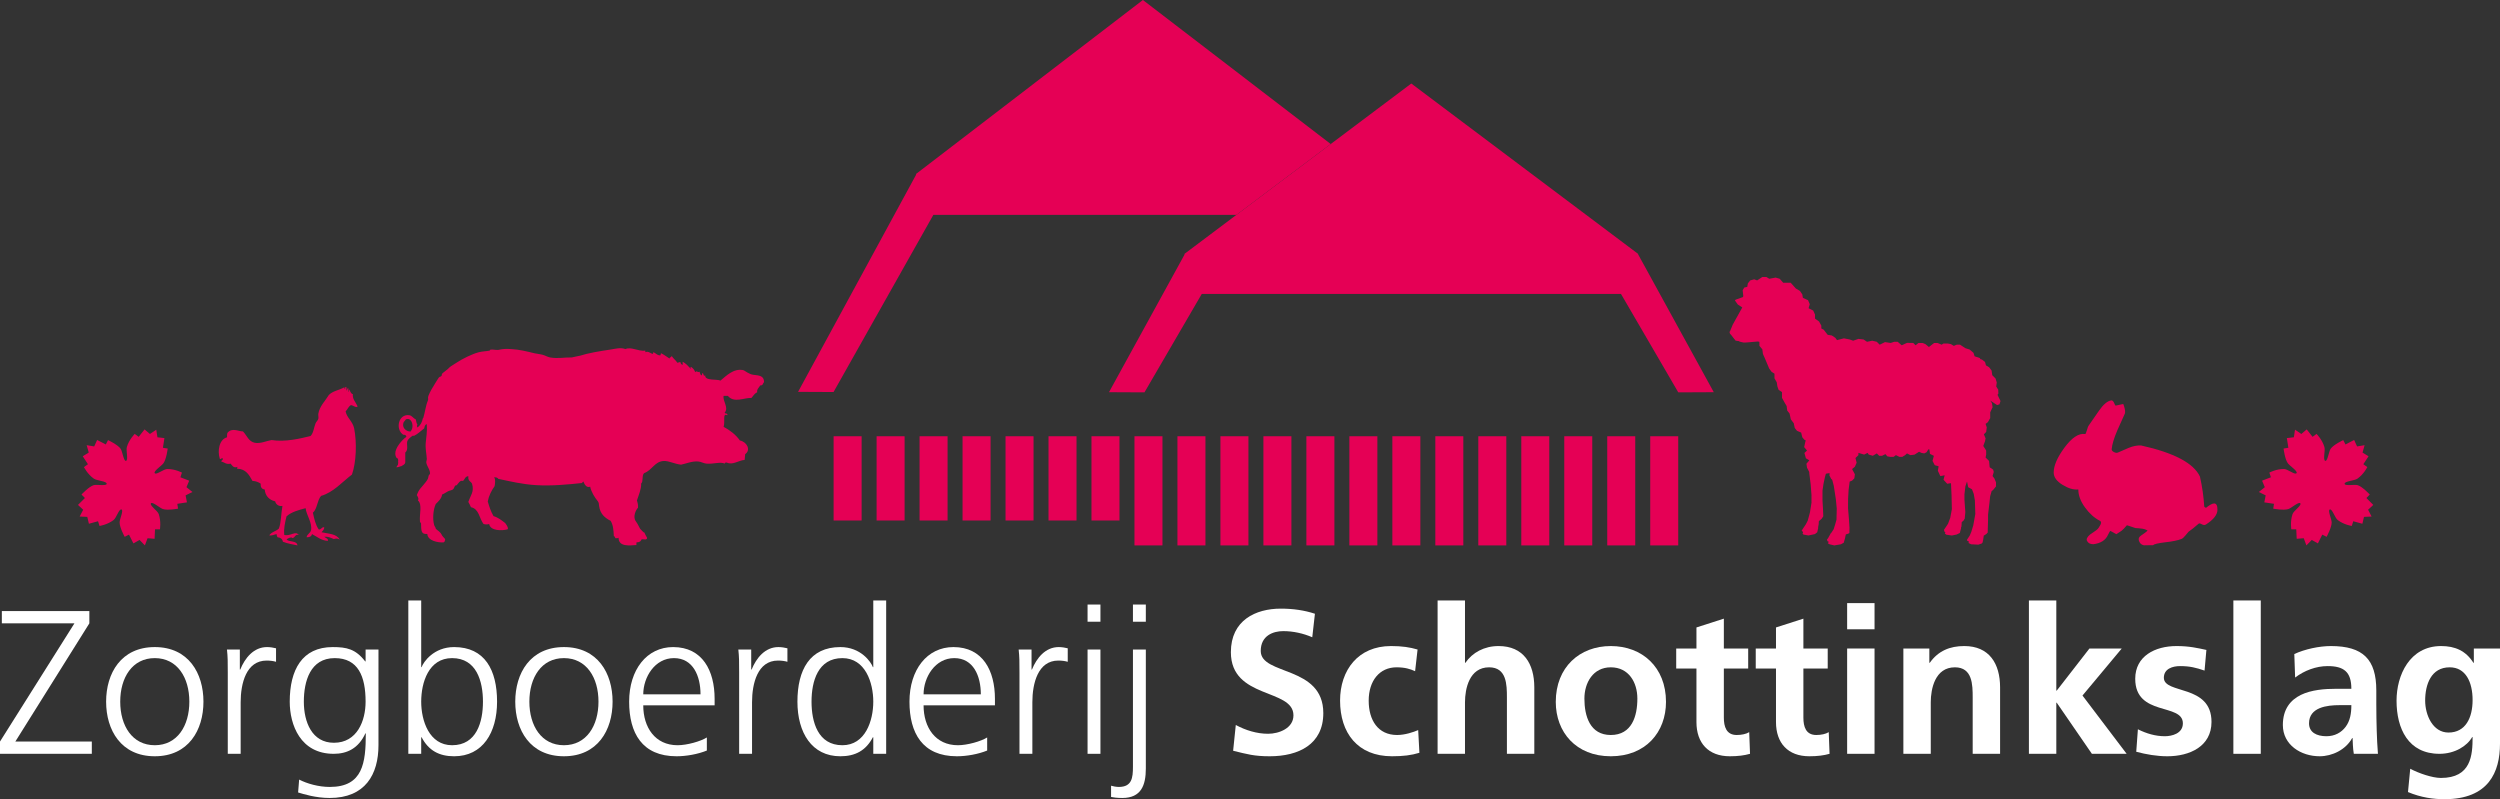 <!-- Generator: Adobe Illustrator 22.0.1, SVG Export Plug-In  -->
<svg version="1.1"
	 xmlns="http://www.w3.org/2000/svg" xmlns:xlink="http://www.w3.org/1999/xlink" xmlns:a="http://ns.adobe.com/AdobeSVGViewerExtensions/3.0/"
	 x="0px" y="0px" width="1714.496px" height="548.095px" viewBox="0 0 1714.496 548.095"
	 style="enable-background:new 0 0 1714.496 548.095;" xml:space="preserve">
<rect x="0" y="0" width="1714.496" height="548.095" fill="#333333" stroke="none"/>
<style type="text/css">
	.st0{fill:#FFFFFF;}
	.st1{clip-path:url(#SVGID_8_);fill:#FFFFFF;}
	.st2{clip-path:url(#SVGID_9_);fill:#FFFFFF;}
	.st3{clip-path:url(#SVGID_10_);fill:#FFFFFF;}
	.st4{clip-path:url(#SVGID_11_);fill:#FFFFFF;}
	.st5{clip-path:url(#SVGID_12_);fill:#FFFFFF;}
	.st6{fill:#E50055;}
	.st7{clip-path:url(#SVGID_13_);fill:#E50055;}
	.st8{clip-path:url(#SVGID_14_);fill:#E50055;}
	.st9{clip-path:url(#SVGID_16_);fill:#FFFFFF;}
	.st10{clip-path:url(#SVGID_18_);fill:#FFFFFF;}
	.st11{clip-path:url(#SVGID_20_);fill:#FFFFFF;}
	.st12{clip-path:url(#SVGID_22_);fill:#FFFFFF;}
	.st13{clip-path:url(#SVGID_24_);fill:#FFFFFF;}
	.st14{clip-path:url(#SVGID_26_);fill:#E50055;}
	.st15{clip-path:url(#SVGID_28_);fill:#E50055;}
</style>
<defs>
</defs>
<polygon class="st0" points="1.263,419.083 1.263,427.496 51.044,427.496 0,508.547 0,516.963 62.964,516.963 62.964,508.547 
	10.519,508.547 61.281,427.496 61.281,419.083 "/>
<g>
	<defs>
		<rect id="SVGID_7_" x="0" y="0.001" width="1714.496" height="548.094"/>
	</defs>
	<clipPath id="SVGID_8_">
		<use xlink:href="#SVGID_7_"  style="overflow:visible;"/>
	</clipPath>
	<path class="st1" d="M106.151,511.073c15.427,0,23.701-13.322,23.701-29.867c0-16.548-8.274-29.872-23.701-29.872
		c-15.425,0-23.7,13.324-23.7,29.872C82.451,497.751,90.726,511.073,106.151,511.073 M106.151,443.763
		c23.139,0,33.377,17.952,33.377,37.444c0,19.487-10.238,37.441-33.377,37.441c-23.137,0-33.375-17.954-33.375-37.441
		C72.776,461.715,83.014,443.763,106.151,443.763"/>
	<path class="st1" d="M156.21,461.433c0-7.854,0-10.797-0.56-15.988h8.833v13.743h0.282c3.225-7.995,9.254-15.425,18.369-15.425
		c2.103,0,4.629,0.419,6.171,0.842v9.254c-1.824-0.56-4.208-0.842-6.451-0.842c-14.023,0-17.81,15.705-17.81,28.608v35.339h-8.834
		V461.433z"/>
	<path class="st1" d="M228.988,509.389c15.987,0,21.736-15.145,21.736-28.183c0-17.251-5.049-29.872-21.177-29.872
		c-16.826,0-21.174,15.988-21.174,29.872C208.373,495.225,213.983,509.389,228.988,509.389 M259.557,511.074
		c0,19.915-8.975,36.178-33.516,36.178c-9.395,0-17.948-2.663-21.595-3.786l0.704-8.833c5.468,2.803,13.318,5.048,21.031,5.048
		c22.717,0,24.683-16.546,24.683-36.741h-0.282c-4.767,10.377-12.621,14.023-21.734,14.023c-22.859,0-30.15-19.912-30.15-35.757
		c0-21.738,8.413-37.443,29.447-37.443c9.536,0,15.706,1.263,22.299,9.816h0.28v-8.134h8.833V511.074z"/>
	<path class="st1" d="M310.037,451.334c-16.126,0-21.177,16.828-21.177,29.872c0,13.037,5.47,29.868,21.177,29.868
		c16.827,0,21.175-15.986,21.175-29.868C331.212,467.322,326.864,451.334,310.037,451.334 M280.027,411.791h8.833v45.712h0.282
		c1.262-3.503,8.274-13.741,22.296-13.741c21.036,0,29.45,15.706,29.45,37.444c0,21.174-9.816,37.442-29.45,37.442
		c-10.236,0-17.527-3.927-22.296-13.043h-0.282v11.358h-8.833V411.791z"/>
	<path class="st1" d="M386.737,511.073c15.428,0,23.701-13.322,23.701-29.867c0-16.548-8.273-29.872-23.701-29.872
		c-15.424,0-23.698,13.324-23.698,29.872C363.039,497.751,371.313,511.073,386.737,511.073 M386.737,443.763
		c23.139,0,33.377,17.952,33.377,37.444c0,19.487-10.238,37.441-33.377,37.441c-23.136,0-33.373-17.954-33.373-37.441
		C353.364,461.715,363.601,443.763,386.737,443.763"/>
	<path class="st1" d="M480.409,476.157c0-12.482-5.048-24.823-18.23-24.823c-13.042,0-21.036,13.04-21.036,24.823H480.409z
		 M484.755,514.721c-6.169,2.522-14.162,3.927-20.755,3.927c-23.697,0-32.533-15.988-32.533-37.442
		c0-21.879,12.061-37.444,30.15-37.444c20.193,0,28.466,16.266,28.466,35.48v4.487h-48.94c0,15.145,8.134,27.345,23.558,27.345
		c6.452,0,15.845-2.668,20.054-5.329V514.721z"/>
	<path class="st1" d="M506.908,461.433c0-7.854,0-10.797-0.561-15.988h8.834v13.743h0.28c3.227-7.995,9.256-15.425,18.372-15.425
		c2.104,0,4.625,0.419,6.171,0.842v9.254c-1.825-0.56-4.207-0.842-6.454-0.842c-14.022,0-17.807,15.705-17.807,28.608v35.339h-8.835
		V461.433z"/>
	<path class="st1" d="M577.721,511.074c15.706,0,21.175-16.83,21.175-29.868c0-13.044-5.469-29.872-21.175-29.872
		c-16.828,0-21.174,15.988-21.174,29.872C556.547,495.088,560.893,511.074,577.721,511.074 M607.732,516.963h-8.835v-11.358h-0.279
		c-4.767,9.116-12.062,13.043-22.299,13.043c-19.631,0-29.447-16.268-29.447-37.442c0-21.738,8.414-37.444,29.447-37.444
		c14.025,0,21.037,10.238,22.299,13.741h0.279v-45.712h8.835V516.963z"/>
	<path class="st1" d="M672.654,476.157c0-12.482-5.048-24.823-18.23-24.823c-13.042,0-21.036,13.04-21.036,24.823H672.654z
		 M677,514.721c-6.17,2.522-14.162,3.927-20.754,3.927c-23.698,0-32.534-15.988-32.534-37.442c0-21.879,12.062-37.444,30.152-37.444
		c20.192,0,28.467,16.266,28.467,35.48v4.487h-48.943c0,15.145,8.134,27.345,23.559,27.345c6.453,0,15.846-2.668,20.053-5.329
		V514.721z"/>
	<path class="st1" d="M699.155,461.433c0-7.854,0-10.797-0.563-15.988h8.836v13.743h0.279c3.225-7.995,9.258-15.425,18.371-15.425
		c2.103,0,4.626,0.419,6.171,0.842v9.254c-1.825-0.56-4.206-0.842-6.452-0.842c-14.022,0-17.809,15.705-17.809,28.608v35.339h-8.833
		V461.433z"/>
</g>
<path class="st0" d="M745.846,445.445h8.834v71.518h-8.834V445.445z M754.681,426.375h-8.834v-11.779h8.834V426.375z"/>
<g>
	<defs>
		<rect id="SVGID_6_" x="0" y="0.001" width="1714.496" height="548.094"/>
	</defs>
	<clipPath id="SVGID_9_">
		<use xlink:href="#SVGID_6_"  style="overflow:visible;"/>
	</clipPath>
	<path class="st2" d="M785.808,426.374h-8.837v-11.779h8.837V426.374z M761.97,538.84c1.259,0.419,3.644,0.84,5.325,0.84
		c8.975,0,9.676-6.308,9.676-13.743v-80.493h8.837v81.615c0,11.503-3.228,20.193-16.126,20.193c-3.788,0-6.31-0.421-7.712-0.699
		V538.84z"/>
	<path class="st2" d="M899.95,437.031c-6.174-2.666-13.044-4.207-19.913-4.207c-6.733,0-15.425,2.948-15.425,13.602
		c0,16.969,42.91,9.819,42.91,42.632c0,21.456-16.969,29.59-36.738,29.59c-10.661,0-15.43-1.404-25.103-3.788l1.821-17.668
		c6.734,3.647,14.444,6.028,22.155,6.028c7.437,0,17.39-3.786,17.39-12.623c0-18.649-42.91-10.934-42.91-43.329
		c0-21.877,16.969-29.87,34.218-29.87c8.414,0,16.266,1.125,23.418,3.509L899.95,437.031z"/>
	<path class="st2" d="M970.481,460.31c-3.365-1.543-7.012-2.666-12.76-2.666c-11.64,0-19.075,9.257-19.075,22.859
		c0,13.322,6.311,23.559,19.494,23.559c5.329,0,11.216-1.962,14.447-3.369l0.838,15.567c-5.469,1.686-11.078,2.388-18.793,2.388
		c-23.698,0-35.614-16.129-35.614-38.145c0-20.896,12.335-37.442,34.915-37.442c7.574,0,13.042,0.84,18.233,2.384L970.481,460.31z"
		/>
	<path class="st2" d="M985.9,411.791h18.79v42.769h0.282c4.767-7.014,12.901-11.499,22.718-11.499
		c17.11,0,24.538,12.061,24.538,28.326v45.576h-18.788v-38.564c0-8.835-0.141-20.755-12.202-20.755
		c-13.602,0-16.548,14.725-16.548,23.981v35.338H985.9V411.791z"/>
	<path class="st2" d="M1104.671,504.062c14.442,0,18.232-12.903,18.232-24.959c0-11.082-5.891-21.459-18.232-21.459
		c-12.2,0-18.091,10.657-18.091,21.459C1086.58,491.018,1090.365,504.062,1104.671,504.062 M1104.671,443.061
		c21.456,0,37.863,14.442,37.863,38.284c0,20.755-13.883,37.303-37.863,37.303c-23.84,0-37.724-16.548-37.724-37.303
		C1066.947,457.503,1083.356,443.061,1104.671,443.061"/>
	<path class="st2" d="M1163.421,458.487h-13.882v-13.741h13.882v-14.444l18.79-6.031v20.475h16.692v13.741h-16.692v33.658
		c0,6.167,1.687,11.918,8.835,11.918c3.367,0,6.591-0.702,8.558-1.963l0.557,14.863c-3.922,1.125-8.27,1.685-13.882,1.685
		c-14.724,0-22.858-9.115-22.858-23.423V458.487z"/>
	<path class="st2" d="M1217.97,458.487h-13.884v-13.741h13.884v-14.444l18.792-6.031v20.475h16.683v13.741h-16.683v33.658
		c0,6.167,1.681,11.918,8.831,11.918c3.367,0,6.591-0.702,8.555-1.963l0.562,14.863c-3.929,1.125-8.275,1.685-13.886,1.685
		c-14.722,0-22.854-9.115-22.854-23.423V458.487z"/>
</g>
<path class="st0" d="M1266.765,444.746h18.79v72.217h-18.79V444.746z M1266.765,413.615h18.79v17.948h-18.79V413.615z"/>
<g>
	<defs>
		<rect id="SVGID_5_" x="0" y="0.001" width="1714.496" height="548.094"/>
	</defs>
	<clipPath id="SVGID_10_">
		<use xlink:href="#SVGID_5_"  style="overflow:visible;"/>
	</clipPath>
	<path class="st3" d="M1305.329,444.746h17.809v9.814h0.278c5.887-8.275,13.884-11.499,23.698-11.499
		c17.108,0,24.543,12.061,24.543,28.327v45.575h-18.792V478.4c0-8.836-0.139-20.755-12.202-20.755
		c-13.6,0-16.548,14.724-16.548,23.98v35.338h-18.786V444.746z"/>
</g>
<polygon class="st0" points="1391.424,411.791 1410.217,411.791 1410.217,473.634 1410.497,473.634 1432.929,444.746 
	1455.091,444.746 1428.164,476.997 1458.451,516.963 1434.616,516.963 1410.497,481.903 1410.217,481.903 1410.217,516.963 
	1391.424,516.963 "/>
<g>
	<defs>
		<rect id="SVGID_4_" x="0" y="0.001" width="1714.496" height="548.094"/>
	</defs>
	<clipPath id="SVGID_11_">
		<use xlink:href="#SVGID_4_"  style="overflow:visible;"/>
	</clipPath>
	<path class="st4" d="M1511.878,459.887c-5.752-1.96-9.96-3.08-16.828-3.08c-5.054,0-11.079,1.821-11.079,7.99
		c0,11.499,32.674,4.205,32.674,30.291c0,16.826-15.007,23.56-30.289,23.56c-7.155,0-14.444-1.266-21.319-3.087l1.127-15.423
		c5.887,2.941,12.054,4.764,18.508,4.764c4.769,0,12.338-1.823,12.338-8.83c0-14.169-32.672-4.492-32.672-30.573
		c0-15.567,13.604-22.438,28.329-22.438c8.835,0,14.581,1.405,20.472,2.664L1511.878,459.887z"/>
</g>
<rect x="1531.643" y="411.792" class="st0" width="18.792" height="105.172"/>
<g>
	<defs>
		<rect id="SVGID_3_" x="0" y="0.001" width="1714.496" height="548.094"/>
	</defs>
	<clipPath id="SVGID_12_">
		<use xlink:href="#SVGID_3_"  style="overflow:visible;"/>
	</clipPath>
	<path class="st5" d="M1595.447,504.902c5.748,0,10.239-2.522,13.183-6.449c3.082-4.069,3.927-9.254,3.927-14.864h-8.134
		c-8.412,0-20.894,1.4-20.894,12.482C1583.529,502.238,1588.715,504.902,1595.447,504.902 M1573.433,448.53
		c7.287-3.365,17.105-5.468,25.098-5.468c22.016,0,31.132,9.115,31.132,30.428v9.258c0,7.289,0.143,12.764,0.282,18.091
		c0.136,5.468,0.419,10.518,0.84,16.125h-16.548c-0.701-3.786-0.701-8.558-0.84-10.798h-0.282
		c-4.346,7.995-13.741,12.482-22.296,12.482c-12.762,0-25.242-7.715-25.242-21.456c0-10.802,5.188-17.107,12.339-20.615
		c7.154-3.507,16.408-4.208,24.262-4.208h10.379c0-11.637-5.191-15.562-16.268-15.562c-7.997,0-15.986,3.08-22.296,7.852
		L1573.433,448.53z"/>
	<path class="st5" d="M1695.704,480.084c0-12.343-4.763-22.439-15.704-22.439c-12.76,0-16.827,11.781-16.827,22.858
		c0,9.814,5.19,21.877,15.985,21.877C1690.941,502.38,1695.704,492.145,1695.704,480.084 M1714.496,444.746v65.208
		c0,19.63-7.852,38.141-38.141,38.141c-7.43,0-15.987-1.123-24.963-4.909l1.543-15.985c5.748,3.084,15.145,6.312,21.037,6.312
		c20.755,0,21.732-15.566,21.732-28.048h-0.276c-3.506,6.171-11.922,11.498-22.439,11.498c-21.317,0-29.445-17.105-29.445-36.46
		c0-17.388,8.972-37.442,30.567-37.442c9.538,0,16.969,3.224,22.157,11.499h0.28v-9.814H1714.496z"/>
</g>
<rect x="571.687" y="299.178" class="st6" width="19.206" height="57.782"/>
<rect x="601.166" y="299.178" class="st6" width="19.2" height="57.782"/>
<rect x="630.638" y="299.178" class="st6" width="19.204" height="57.782"/>
<rect x="660.116" y="299.178" class="st6" width="19.204" height="57.782"/>
<rect x="689.594" y="299.178" class="st6" width="19.202" height="57.782"/>
<rect x="719.067" y="299.178" class="st6" width="19.202" height="57.782"/>
<rect x="748.539" y="299.178" class="st6" width="19.203" height="57.782"/>
<rect x="778.017" y="299.178" class="st6" width="19.199" height="74.865"/>
<rect x="807.494" y="299.178" class="st6" width="19.202" height="74.865"/>
<rect x="836.969" y="299.178" class="st6" width="19.202" height="74.865"/>
<rect x="866.447" y="299.178" class="st6" width="19.2" height="74.865"/>
<rect x="895.917" y="299.178" class="st6" width="19.207" height="74.865"/>
<rect x="925.398" y="299.178" class="st6" width="19.2" height="74.865"/>
<rect x="954.874" y="299.178" class="st6" width="19.2" height="74.865"/>
<rect x="984.344" y="299.178" class="st6" width="19.205" height="74.865"/>
<rect x="1013.821" y="299.178" class="st6" width="19.202" height="74.865"/>
<rect x="1043.295" y="299.178" class="st6" width="19.205" height="74.865"/>
<rect x="1072.772" y="299.178" class="st6" width="19.202" height="74.865"/>
<rect x="1102.252" y="299.178" class="st6" width="19.196" height="74.865"/>
<rect x="1131.727" y="299.178" class="st6" width="19.2" height="74.865"/>
<g>
	<defs>
		<rect id="SVGID_2_" x="0" y="0.001" width="1714.496" height="548.094"/>
	</defs>
	<clipPath id="SVGID_13_">
		<use xlink:href="#SVGID_2_"  style="overflow:visible;"/>
	</clipPath>
	<path class="st7" d="M847.948,147.342"/>
</g>
<polygon class="st6" points="783.793,0 628.248,119.276 628.248,119.849 547.308,268.732 571.646,268.847 640.101,147.343 
	847.948,147.343 912.602,98.774 "/>
<polygon class="st6" points="1123.406,174.4 1123.406,174.108 967.856,57.272 847.948,147.343 812.312,174.108 812.312,174.668 
	760.536,268.968 784.873,269.085 824.166,201.595 1111.677,201.595 1150.965,269.085 1175.304,268.968 "/>
<polygon class="st6" points="1356.993,369.836 1357.327,369.859 1356.7,369.657 "/>
<path class="st6" d="M1356.7,369.656l0.627,0.202l-0.334-0.023L1356.7,369.656z M1186.116,227.904l0.37,1.032l0.663,0.665
	l0.02-0.049l0.089,0.198l2.14,2.765l0.956,1.144h0.37l0.92,0.184h0.554l1.107,0.516l2.397,0.552h1.292l2.397-0.184l5.863-0.516
	l1.162,0.104l0.199,0.523v2.359l1.992,2.361l0.408,3.17l1.328,2.987l2.948,7.006l1.698,2.323l1.954,1.218v3.209l1.549,2.69
	l0.444,2.804l0.809,2.359l2.359,1.587v3.982l1.993,3.576l1.181,1.991l0.403,3.134l1.586,1.955l0.885,4.057l1.991,2.617l0.702,3.282
	l1.548,1.955l2.84,1.216l0.773,3.171l1.328,1.623l1.111,0.708l-0.338,0.73l-0.811,3.726l1.956,2.323l-1.768,1.695l0.993,3.65
	l2.361,1.402l-1.992,2.324l0.406,2.691l1.586,3.096l0.083,0.09l-0.193-0.016l1.033,8.371l0.553,7.266v5.31l-1.071,6.675
	l-1.512,5.565l-1.25,2.446l-0.006-0.009l-2.875,4.35l0.997,1.107l-0.405,0.883l0.589,0.739l3.43,0.627l4.426-0.923l1.62-1.29
	l0.665-2.913v-0.371l-0.098,0.013l0.43-2.222l0.112-2.106l1.879-1.586l1.179-1.769l-0.256-5.825l-0.296-5.054v-6.711l0.664-4.61
	l0.958-4.458l0.645-2.353l0.278-0.229l2.334-0.355l-0.123,1.606l1.216,2.397l0.67,0.529l1.1,4.193l1.403,9.185l0.627,6.304
	l-0.186,7.742l-0.885,3.172l-1.033,3.319l-1.781,2.72l-0.096-0.103l-1.991,3.575l-0.813,1.071l0.553,1.071l0.813,0.331l-0.701,0.995
	l1.178,0.703l3.244,0.771l4.538-0.771l1.954-1.07l1.032-3.652h-0.065l0.471-2.065l1.546-0.439l0.889-0.52l0.072-3.539l-0.37-5.789
	l-0.625-7.558l0.036-6.64l0.367-6.192l0.719-5.542l1.645-0.654l1.548-1.55l0.369-2.803l-1.917-3.578l1.917-1.585l1.214-2.767
	l-0.811-3.206l2.03-1.991v-1.55l0.074,0.023l3.835,1.157l2.359-1.18l0.813,1.18l2.764,0.812l2.767-1.623l1.622,1.623h1.955
	l2.359-1.144l1.217,1.511l1.953,0.37h2.399l1.586-1.179l2.395,1.179h1.991l1.954-1.179l1.256-1.181l2.359,1.181l2.803-0.335
	l3.134-1.989l1.586,0.774l1.956,0.369l1.583-0.812l1.219-1.954h0.708l0.432,3.098l2.657,1.33l-0.921,3.467l1.548,2.949l2.655,0.735
	l-0.554,3.1l1.734,3.65l2.948-0.553l-0.773,3.06l2.507,2.728l2.545-0.367l0.089,0.166l-0.018,0.018l0.37,8.078l0.22,9.547
	l-1.105,5.936l-1.512,4.019l-0.493,0.793l-2.309,3.414l0.331,1.255l0.666,0.515l-0.368,0.811l1.031,0.775l3.723,0.551l3.246-0.663
	l2.249-1.071l0.884-3.468l-0.08-0.327l0.302-0.663l0.184-2.988l1.255-1.071l0.811-1.362l0.405-4.539l-0.589-8.297v-3.871
	l0.625-5.385l1.064-3.15l0.119,0.018l0.737,3.687l2.397,1.362h0.19l1.246,3.284l0.775,4.499l0.295,9.22l-1.4,7.814l-1.328,4.39
	l-1.035,2.491l-2.063,3.19l0.405,0.551l1.071,0.48l-0.334,0.994l1.844,0.887l4.904,0.256l2.361-0.811l0.589-0.699l0.217-1.317
	l0.078,0.026l0.48-3.36l1.769-1.142l0.923-0.959l0.258-8.553v-3.763l0.959-8.074l0.479-4.574l1.028-3.535l1.038-0.779l1.955-2.433
	v-2.765l-1.144-2.728l-1.217-1.584l0.811-2.802l-0.405-1.589l-2.397-1.62l-0.406-4.352l-2.397-2.358l0.406-1.992v-2.802
	l-1.992-3.134l1.181-3.171l0.405-2.029l-1.18-2.765l1.586-1.623l0.405-3.133l-0.811-2.398l1.584-1.181l1.586-2.802v-3.909
	l1.624-3.541l-0.407-2.802l-1.161-1.729l4.677,3.06l1.625-0.517l0.698-2.286l-2.038-4.207l0.589-0.922l-0.11-2.655l-1.366-2.139
	l0.369-2.728l-0.81-2.729l-2.287-2.323l-0.444-3.172l-1.696-2.251l-2.175-1.326l-0.627-2.285l-2.14-1.697l-1.057-0.259l-0.381-0.773
	l-3.577-1.181l-0.773-2.396l-2.655-2.25l-2.914-0.921l-3.613-2.397h-2.323l-1.992,0.81l-1.992-1.215l-1.991-0.371h-3.17l-1.18,0.774
	l-2.803-1.179h-2.361l-3.575,2.764l-2.397-1.99l-1.954-0.774h-2.802l-1.991,1.585l-1.586-1.585l-4.279-0.074l-3.649,1.659
	l-2.767-2.397h-2.396l-2.398,0.812l-3.909-0.591l-3.613,1.77l-1.991-1.991l-3.172-0.735l-3.54,0.735l-2.361-1.585l-3.539-0.406
	l-3.614,1.256l-2.361-0.85l-3.983-0.773l-4.72,1.216l-1.216-1.623l-2.397-1.586l-2.767-0.404l-2.766-3.54l-1.622-0.813v-1.991
	l-1.548-2.801l-2.764-1.993v-2.764l-1.255-2.767l-3.172-1.585l0.809-2.765l-1.176-2.764l-3.542-1.588l-0.405-2.397l-1.622-2.359
	l-2.764-1.624l-3.578-3.981h-5.125l-2.397-2.729l-2.769-0.811l-4.386,0.811l-1.992-1.217h-2.766l-3.576,2.361l-1.991-0.774
	l-2.767,0.774l-1.586,2.027l-0.405,2.361l-2.101,0.514l-1.069,1.882l0.442,3.945l-0.238,0.672l-4.922,1.762l-0.589,0.553h0.005
	l-0.005,0.001l1.954,2.766l3.1,2.036l-6.53,11.755l-1.734,4.214l-0.367,0.575L1186.116,227.904z"/>
<g>
	<defs>
		<rect id="SVGID_1_" x="0" y="0.001" width="1714.496" height="548.094"/>
	</defs>
	<clipPath id="SVGID_14_">
		<use xlink:href="#SVGID_1_"  style="overflow:visible;"/>
	</clipPath>
	<path class="st8" d="M1447.905,274.594c-2.605,0.373-5.39,2.708-8.371,6.99l-6.972,10.054c-0.468,0.564-0.927,1.721-1.396,3.492
		c-0.463,1.77-0.886,2.614-1.261,2.521c-4.368-0.648-9.11,2.515-14.227,9.502c-4.836,6.607-7.251,12.243-7.251,16.899
		c0,3.172,2.025,5.99,6.071,8.454c4.041,2.473,7.65,3.521,10.811,3.145c0,4.01,1.507,8.105,4.527,12.289
		c3.024,4.194,6.447,7.268,10.26,9.221c1.214,0.649,1.075,2.003-0.417,4.059c-0.47,1.017-1.395,2.003-2.791,2.926l-3.627,2.522
		c-1.953,1.667-2.605,3.114-1.958,4.323c0.751,1.488,2.187,2.232,4.321,2.232c5.119-0.65,8.466-2.801,10.047-6.448
		c0.834-1.778,1.396-2.665,1.674-2.665c0.929,0.56,2.278,1.303,4.048,2.235c0.741-0.564,1.949-1.348,3.627-2.37
		c0.746-0.56,1.953-1.823,3.622-3.772l5.862,1.958c0.928,0,2.516,0.148,4.747,0.421c0.831,0.09,2,0.466,3.484,1.12
		c0,0.372-0.704,1.026-2.095,1.958c-1.765,1.21-2.831,2.003-3.206,2.37c-0.925,0.932-0.978,2.195-0.143,3.777
		c0.75,1.398,2,2.146,3.772,2.231c-1.949-0.085-0.138-0.134,5.442-0.134c0.739-0.749,3.438-1.394,8.087-1.958
		c5.212-0.565,9.068-1.349,11.576-2.375c0.659-0.282,1.495-1.021,2.514-2.244c0.737-0.834,1.492-1.716,2.231-2.657
		c1.77-1.205,4.095-3.06,6.972-5.578c0.374-0.278,1.102-0.121,2.166,0.488c1.071,0.596,2.025,0.632,2.86,0.072
		c5.209-3.356,7.814-6.703,7.814-10.049c0-2.877-0.739-4.328-2.229-4.328c-1.304,0-3.208,1.026-5.721,3.069
		c0-0.188-0.162-0.327-0.486-0.408c-0.323-0.103-0.538-0.287-0.628-0.564c-0.376-6.609-1.348-13.432-2.93-20.498
		c-4.281-9.215-17.724-16.335-40.315-21.356c-2.606-0.178-5.491,0.374-8.654,1.674c-1.584,0.744-4.046,1.815-7.397,3.212
		c-0.739,0.282-1.644,0.135-2.715-0.415c-1.064-0.555-1.557-1.208-1.465-1.951c0.28-3.25,1.586-7.576,3.907-12.976
		c1.023-2.325,2.692-6.047,5.018-11.152c0.186-0.375,0.277-0.843,0.277-1.395c0-1.491-0.414-3.304-1.25-5.45
		c-0.091,0-1.863,0.376-5.302,1.122c-0.188-0.103-0.553-0.815-1.116-2.153C1449.163,274.987,1448.563,274.51,1447.905,274.594"/>
	<path class="st8" d="M194.957,366.877c4.626,0.968,7.546-3.096,9.971,0c-2.605-0.798-2.311,1.689-4.365,2.177
		c-0.436-1.138-3.487,0.155-4.048,0.939c1.94,1.895,7.083,0.594,7.475,4.048c-3.072-0.639-6.712-1.275-9.965-2.496
		c-0.354-1.935-1.645-2.921-3.742-3.111c-0.398-1.232-0.502-0.952-0.622-2.184c-1.885,0.605-3.682,1.16-4.985,0.936
		c1.341-2.401,4.686-2.793,6.543-4.675c1.712-4.308,1.51-10.531,2.49-15.571c-2.26,0.502-4.521-0.865-4.979-3.116
		c-4.381-1.017-6.87-4.086-7.165-8.096c-2.358-0.381-2.887-1.891-2.805-4.048c-1.477-1.019-3.215-1.77-5.606-1.873
		c-2.278-4.054-4.435-8.233-10.593-8.407c-0.07-0.589,0.356-0.686,0.312-1.248c-2.68,1.264-4.048-1.378-4.67-2.179
		c-3.144,0.669-4.086-0.866-6.543-1.558c0.224-0.818,1.841-1.183,0.937-2.18c-0.795-0.24-1.432,1.221-1.869,0.31
		c-1.646-5.18-0.539-13.19,4.98-14.639c-0.06-1.204-0.01-2.294,0.316-3.116c3.187-3.759,7.655-0.877,10.586-0.932
		c2.555,2.452,3.814,6.964,8.102,7.786c3.884,0.746,7.622-1.161,11.522-1.869c9.437,1.547,20.279-1.15,26.79-2.801
		c2.102-2.245,2.178-5.779,3.426-8.722c0.469-1.111,1.554-1.879,1.869-3.116c0.289-1.145-0.19-2.338,0-3.427
		c0.904-5.241,4.718-8.701,7.164-12.771c2.496-2.8,7.214-3.373,10.592-5.296c0.431,0.191,0.043,1.198,0.621,1.248
		c-0.049-0.774-0.06-1.509,0.621-1.558c0.715,0.327-0.147,2.223,0.627,2.495c0.283-0.545-0.011-1.673,0.931-1.558
		c0.191,0.741-0.392,2.255,0.311,2.49c0.174-0.452-0.365-1.613,0.31-1.559c0.807,1.069,0.976,2.763,2.496,3.117
		c-0.398,3.476,1.983,5.486,3.11,8.096v0.626c-1.748,0.36-2.451-0.822-4.358-1.247c-1.809,0.888-2.353,3.04-3.737,4.359
		c0.953,4.554,4.936,6.788,5.917,11.839c1.841,9.446,1.444,23.024-1.559,31.458c-6.74,5.137-12.716,12.209-21.177,14.639
		c-2.719,2.991-2.528,8.891-5.606,11.523c0.926,4.266,1.868,8.515,4.048,11.528c1.917,0.153,1.754-1.776,3.737-1.557
		c0.006,1.77-1.116,2.413-1.868,3.426c4.794,1.128,10.107,0.916,12.46,4.986c-1.788-0.764-1.946-0.845-4.048-0.316
		c-1.94-0.764-3.569-1.832-6.544-1.559c1.008,0.954,2.926,1.27,2.49,2.807c-4.315-0.11-7.42-2.834-10.901-4.675
		c-0.327,2.103-2.654,2.271-3.738,2.184c0.582-2.5,2.697-2.664,3.116-4.985c0.9-4.964-3.318-10.427-3.738-14.95
		c-4.908,1.319-9.839,2.621-13.081,5.607C195.556,357.843,194.434,362.643,194.957,366.877"/>
	<path class="st8" d="M276.855,289.473C276.854,289.476,276.855,289.473,276.855,289.473c-0.003,0.01-0.003,0.013,0.004,0.009
		c0.118-0.078,1.555-1.872,1.435-1.81c0.445-0.233,0.872-0.342,1.273-0.353c0.757-0.022,1.428,0.315,1.964,0.88
		c1.607,1.697,2.017,5.453,0.006,7.759C278.233,295.9,275.335,293.018,276.855,289.473 M271.09,311.088
		c0.02,1.009,0.427,3.203,1.597,3.252c0.151,0.228,0.273,0.454,0.329,0.767c0.07,0.393,0.119,0.87,0.129,1.38
		c-0.074-0.01-0.152-0.014-0.254,0.004c0.113,0.294,0.189,0.55,0.24,0.776c-0.033,0.544-0.119,1.091-0.271,1.586
		c-0.311,0.434-0.759,0.815-1.035,1.566c-0.011,0.009-0.022,0.019-0.035,0.027h0.025c-0.001,0.003-0.001,0.007-0.005,0.009
		c0.009-0.002,0.018-0.006,0.027-0.009c0.812,0.039,2.142-0.285,3.346-0.801c0.073,0.03,0.142,0.062,0.229,0.089
		c0.064-0.089,0.122-0.183,0.182-0.277c1.115-0.535,2.051-1.227,2.227-1.926c0.023-0.094,0.031-0.194,0.032-0.298
		c0.03-0.005,0.051-0.017,0.082-0.019v-6.846c2.423-2.097,0.651-5.667,1.441-7.926c0.368-1.045,1.984-2.566,3.604-3.602
		c0.255-0.165,0.805,0.138,1.079,0c2.544-1.267,4.506-3.3,6.845-5.044c0.321-1.241,0.462-2.656,1.8-2.882
		c0.363,4.497-0.444,9.942-0.72,12.608c-0.417,4.02,0.569,7.924,0.72,11.168c0.039,0.79-0.47,1.86-0.358,2.524
		c0.488,2.895,2.863,5.047,2.521,7.923c-1.341,0.821-0.893,2.183-1.441,3.243c-1.681,3.241-4.923,5.766-6.484,8.644
		c-0.462,0.851-0.741,1.709-1.082,2.522c0.501,0.89,1.625,2.438,0.72,3.601c3.242,2.894,0.891,9.197,1.442,14.771
		c0.015,0.15,0.704,0.752,0.72,1.082c0.221,4.258-0.345,7.607,4.324,7.204c0.153,4.514,7.04,6.046,11.168,5.764
		c0.233-0.123,0.438-0.271,0.638-0.428c-0.03-0.244,0.027-0.515,0.223-0.786c0.624-0.874-0.187-1.492-0.803-2.155
		c-0.567-0.61-1.164-1.268-1.447-2.063c-0.018,0.009-0.035,0.018-0.053,0.029c-0.815-1.828-2.642-2.641-3.961-3.963
		c0.053-0.889-0.785-1.476-1.082-2.52c-1.24-4.377-0.592-10.757,1.082-14.413c1.868-1.797,4.176-4.037,4.323-6.483
		c1.884-0.807,3.663-2.128,4.682-2.522c0.623-0.243,2.232-0.536,2.882-1.08c0.673-0.565,0.896-1.895,1.44-2.523
		c0.2-0.228,0.865-0.125,1.081-0.36c1.344-1.461,2.163-3.513,4.324-2.881c1.189-1.091,1.412-3.148,3.602-3.242
		c0.003,0.484-0.048,1.02,0.021,1.439l-0.027,0.114c0,0,0.255,1.185,0.889,1.731c0.584,0.507,1.41,1.264,1.671,1.875
		c1.637,5.401-0.979,7.886-2.554,12.494c0.633,1.169,1.307,2.293,1.803,3.602c5.612,1.111,5.707,7.742,8.645,11.527
		c1.422,0.377,2.457,0.381,3.858,0.021c0.815,4.845,9.038,4.679,12.713,3.584c0.013,0,0.022,0.007,0.034,0.009
		c0.45-1.49-0.978-3.112-1.818-4.339c-0.003,0.004-0.009,0.004-0.016,0.006c-2.398-1.805-4.674-3.729-7.926-4.684
		c-1.922-3.317-2.953-6.594-3.963-10.087c0.638-3.56,2.496-7.422,4.685-10.446c0.206-0.842,0.851-4.807-0.362-6.124
		c1.287,0.036,2.476,0.168,2.884,1.08c7.869,1.657,16.462,3.765,25.936,4.323c10.837,0.636,21.49-0.408,31.342-1.443
		c0.353-0.367,0.713-0.73,1.082-1.08c0.728,1.963,2.16,4.568,4.682,3.603c0.638,3.391,3.154,7.489,5.044,9.726
		c0.994,1.179,0.842,1.927,1.081,3.603c0.721,5.111,3.626,7.903,7.924,10.089c1.8,3.177,1.93,6.393,2.161,10.446
		c0.74,0.101,0.72,0.961,1.082,1.44c0.887,0.049,1.736,0.054,2.16-0.358c-0.025,6.332,7.317,5.405,12.248,5.042v-1.801
		c2.471-0.078,3.01-0.871,3.605-2.162c1.219,0.121,2.127,0.086,2.94,0.099c0.086-0.076,0.183-0.143,0.303-0.202
		c1.109-0.51-0.096-1.798-0.48-2.56c-0.318-0.629-0.594-1.326-0.948-1.965c-0.048-0.029-0.096-0.062-0.139-0.098
		c-0.117,0.031-0.21,0.054-0.236,0.045c-0.036-0.014-2.041-1.86-2.522-2.523c-0.556-0.775-1.536-3.311-2.882-5.044
		c-2.32-2.989-0.082-7.827,1.442-9.364c0.209-2.133-0.354-3.493-0.72-5.045c1.162-3.468,3.074-7.885,2.881-11.528
		c1.69-1.434,0.259-5.986,2.162-7.204c5.365-2.035,7.183-8.007,13.329-8.286c3.578-0.163,7.353,2.05,11.888,2.521
		c3.519-0.708,7.669-2.592,11.888-2.161c1.943,0.198,3.684,1.281,5.406,1.442c4.884,0.455,9.684-1.466,12.606,0
		c0.087-0.634,0.62-0.822,1.443-0.72c4.169,1.969,8.024-1.538,12.245-1.804c0.154-1.343,0.211-2,0.361-3.961
		c4.223-2.942,1.003-8.531-3.602-9.366c-2.844-4.001-6.718-6.972-11.167-9.367c1.196-3.887-0.921-9.673,2.521-7.926
		c0.499-1.698-1.617-0.783-1.801-1.801c2.997-3.455-1.492-7.911-0.72-11.529h2.882c4.288,5.229,11.131,1.178,16.209,1.442
		c1.508-1.871,2.1-2.963,3.965-3.962c-0.466-1.658,0.941-2.987,2.16-4.684c1.86,0.298,1.588-1.535,2.522-2.161
		c-0.008-4.403-3.229-4.597-7.204-5.046c-3.409-0.383-5.944-2.988-7.205-3.241c-6.582-1.321-11.714,4.117-15.492,7.205
		c-2.174-1.173-10.976,0.306-10.447-3.602c-1.684,1.106-0.559-1.53-2.163-1.441c-0.06,0.538,0.131,1.329-0.358,1.441
		c-1.038-0.281-0.9-1.744-1.44-2.522c-1.489,0.867-1.718-1.102-2.884,0.359c-0.583-1.577-1.515-2.807-2.881-3.602
		c-1.277,0.042,0.765,1.192-0.361,1.082c-1.624-1.739-3.227-3.498-5.401-4.684c-0.21,0.632,0.432,2.116-0.361,2.162
		c-0.403-0.559-1.174-0.751-1.083-1.802c-1.101-0.26-1.311,0.369-2.16,0.36c-1.17-1.713-2.838-2.926-3.962-4.684
		c-0.105,0.979-1.321,0.845-1.442,1.801c-1.959-1.164-3.613-2.63-5.765-3.602c-0.499,0.221-0.055,1.387-0.72,1.442
		c-2.224-0.056-2.888-1.676-4.682-2.163c-0.034,0.565,0.048,1.249-0.72,1.081c-1.763-0.788-2.909-1.911-4.685-1.081v-1.079
		c-4.978,0.625-9.601-2.886-13.689-1.081c-3.407-1.303-6.99-0.143-10.446,0.36c-7.471,1.087-15.219,2.42-21.112,4.314
		c0.054-0.045,0.091-0.076,0.091-0.076s-4.375,0.921-5.122,1.093c-0.099,0.024-0.211,0.041-0.329,0.054
		c-4.526-0.143-9.411,0.931-14.597,0.02c-1.722-0.303-3.224-1.253-5.044-1.801c-1.808-0.546-3.894-0.634-5.762-1.081
		c-5.381-1.291-10.347-2.619-16.212-2.883c-1.406-0.064-2.937-0.204-4.4-0.064l0.002-0.001c0,0-0.061,0.005-0.157,0.014
		c-0.021,0.001-0.04,0.001-0.057,0.004c-0.638,0.058-2.524,0.236-2.953,0.409c-2.436,0.665-4.111-0.297-6.485,0
		c-0.02,0.001-0.233,0.624-0.719,0.719c-2.287,0.45-4.885,0.487-7.207,1.08c-4.702,1.203-11.263,4.567-14.77,6.845
		c-1.489,0.968-2.762,1.777-3.963,2.523c-1.503,0.933-1.464,1.198-2.52,2.161c-1.2,1.092-3.098,2.233-3.964,3.242
		c-0.225,0.263-0.09,1.094-0.361,1.441c-0.45,0.58-1.444,0.629-1.801,1.082c-0.589,0.751-1.55,2.478-2.52,3.96
		c-1.691,2.583-3.642,6.011-4.684,8.647c-0.585,1.48,0.144,2.071-0.359,3.243c-1.476,3.427-1.922,7.882-3.157,11.948l-0.094,0.061
		c-0.366,0.242-0.377,0.95-0.494,1.316c-0.183,0.572-0.507,1.483-0.945,2.395c-0.363,0.524-0.768,1.026-1.132,1.549
		c-0.547,0.653-1.11,1.12-1.745,1.103c0.478-0.76-0.179-1.064,0.36-2.161c-0.809-0.631-0.709-2.172-1.08-3.242
		c-1.809-0.904-2.634-2.595-4.323-2.882c-7.577-1.289-9.933,9.589-4.324,13.329c1.136,0.063,2.148,0.253,2.16,1.44
		C275.672,301.745,271.01,307.014,271.09,311.088"/>
	<path class="st8" d="M1594.723,316.056c-1.864-0.403,0.087-7.042-0.641-9.493c-1.545-5.197-5.398-8.988-5.398-8.988l-2.715,2.004
		l-4.033-5.106l-3.678,3.146l-4.344-2.928l-0.795,5.204l-4.805,0.543l1.048,6.656l-3.293,0.523c0,0,0.879,7.353,2.951,10.119
		c1.324,1.773,6.736,5.263,5.994,6.679c-0.947,1.671-6.025-2.726-8.564-2.763c-5.392-0.097-10.141,2.455-10.141,2.455l1.073,3.207
		l-6.055,2.329l1.873,4.479l-4.091,3.288l4.693,2.33l-0.936,4.774l6.62,1.01l-0.507,3.315c0,0,7.239,1.385,10.484,0.238
		c2.084-0.737,6.929-5.094,8.049-3.952c1.279,1.42-4.456,5.014-5.291,7.431c-1.756,5.125-0.827,10.463-0.827,10.463l3.372-0.022
		l0.309,6.512l4.814-0.397l1.834,4.929l3.661-3.761l4.22,2.381l3.007-6.02l2.972,1.517c0,0,3.551-6.496,3.475-9.953
		c-0.05-2.226-2.791-8.055-1.362-8.774c1.704-0.856,3.485,5.674,5.511,7.217c4.298,3.273,9.63,4.039,9.63,4.039l1.012-3.225
		l6.261,1.724l1.112-4.722l5.226-0.228l-2.415-4.662l3.557-3.304l-4.747-4.74l2.348-2.382c0,0-5.031-5.418-8.324-6.42
		c-2.104-0.636-8.712,0.699-8.943-0.885c-0.199-1.911,6.68-2.105,8.763-3.566c4.434-3.089,6.813-7.949,6.813-7.949l-2.738-1.98
		l3.573-5.447l-4.112-2.536l1.408-5.065l-5.156,0.858l-2.012-4.424l-5.954,3.063l-1.517-2.989c0,0-6.68,3.131-8.653,5.964
		C1597.082,309.594,1596.296,316.324,1594.723,316.056"/>
	<path class="st8" d="M86.356,316.056c1.864-0.403-0.087-7.042,0.641-9.493c1.545-5.197,5.398-8.988,5.398-8.988l2.715,2.004
		l4.033-5.106l3.678,3.146l4.344-2.928l0.795,5.204l4.805,0.543l-1.049,6.656l3.293,0.523c0,0-0.878,7.353-2.95,10.119
		c-1.324,1.773-6.736,5.263-5.994,6.679c0.947,1.671,6.026-2.726,8.564-2.763c5.392-0.097,10.141,2.455,10.141,2.455l-1.073,3.207
		l6.055,2.329l-1.873,4.479l4.09,3.288l-4.693,2.33l0.937,4.774l-6.62,1.01l0.506,3.315c0,0-7.237,1.385-10.483,0.238
		c-2.084-0.737-6.929-5.094-8.049-3.952c-1.279,1.42,4.456,5.014,5.291,7.431c1.756,5.125,0.827,10.463,0.827,10.463l-3.372-0.022
		l-0.309,6.512l-4.814-0.397l-1.834,4.929l-3.661-3.761l-4.22,2.381l-3.007-6.02l-2.972,1.517c0,0-3.551-6.496-3.475-9.953
		c0.05-2.226,2.791-8.055,1.362-8.774c-1.704-0.856-3.485,5.674-5.511,7.217c-4.298,3.273-9.63,4.039-9.63,4.039l-1.012-3.225
		l-6.261,1.724l-1.112-4.722l-5.226-0.228l2.415-4.662l-3.557-3.304l4.747-4.74l-2.348-2.382c0,0,5.031-5.418,8.324-6.42
		c2.104-0.636,8.712,0.699,8.943-0.885c0.199-1.911-6.68-2.105-8.764-3.566c-4.433-3.089-6.812-7.949-6.812-7.949l2.738-1.98
		l-3.573-5.447l4.113-2.536l-1.41-5.065l5.157,0.858l2.012-4.424l5.954,3.063l1.517-2.989c0,0,6.68,3.131,8.653,5.964
		C83.997,309.594,84.783,316.324,86.356,316.056"/>
</g>
</svg>